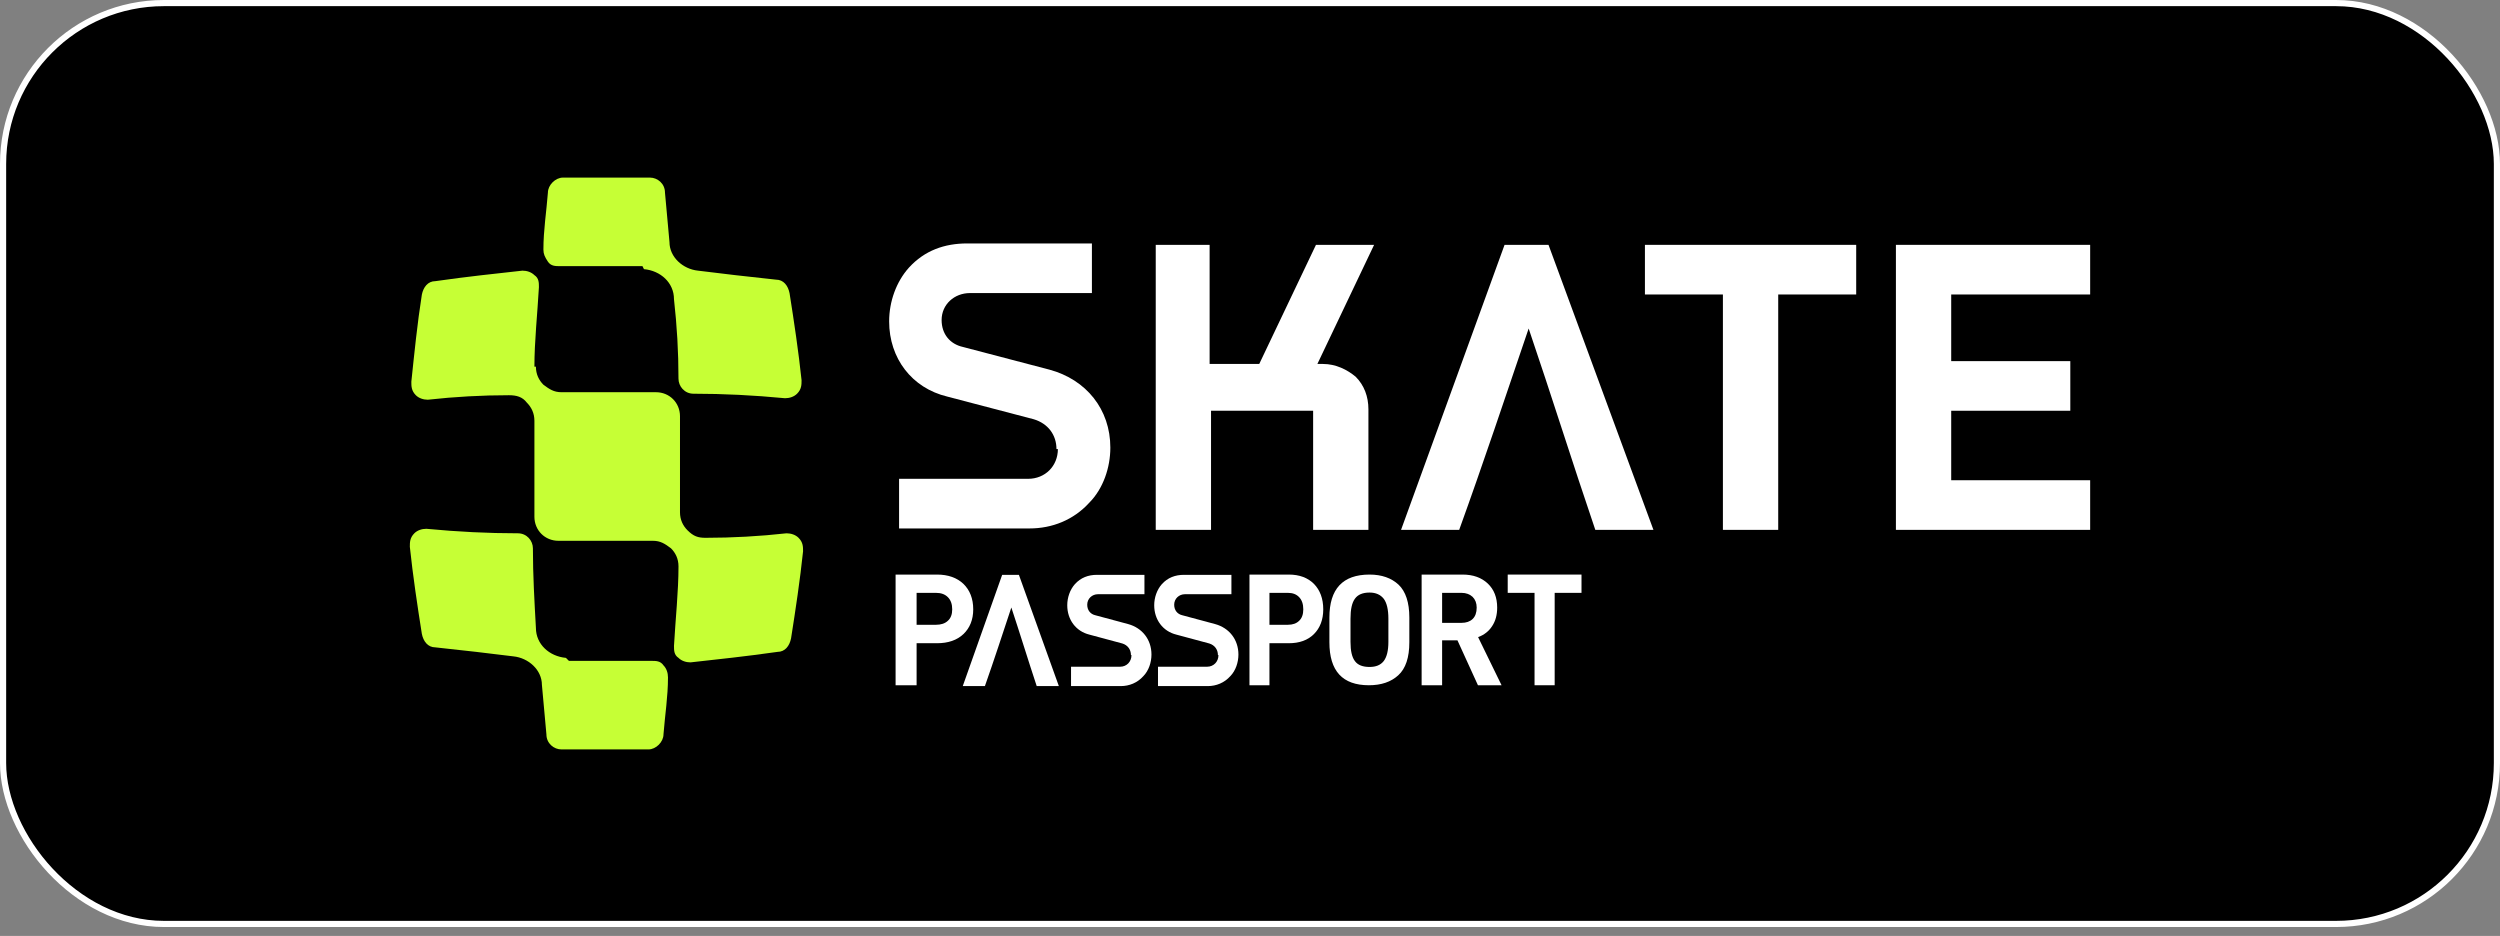 <svg width="203" height="76" viewBox="0 0 203 76" fill="none" xmlns="http://www.w3.org/2000/svg">
<rect x="0" y="0" width="203" height="76" fill="#808080" stroke="none"/>
<rect x="0.25" y="0.25" width="202.5" height="74.774" rx="13.062" fill="black"/>
<rect x="0.25" y="0.25" width="202.5" height="74.774" rx="13.062" stroke="white" stroke-width="0.5"/>
<path fill-rule="evenodd" clip-rule="evenodd" d="M52.168 21.611C51.193 21.611 50.218 21.611 49.243 21.611C48.025 21.611 46.684 21.611 45.465 21.611C45.1 21.611 44.734 21.611 44.49 21.246C44.246 20.88 44.125 20.636 44.125 20.27C44.125 18.686 44.368 17.224 44.49 15.639C44.49 15.03 45.1 14.421 45.709 14.421C48.025 14.421 50.462 14.421 52.778 14.421C53.387 14.421 53.996 14.908 53.996 15.639C54.118 16.98 54.24 18.321 54.362 19.661C54.362 20.88 55.459 21.855 56.677 21.977C58.627 22.221 60.699 22.464 63.015 22.708C63.624 22.708 63.99 23.195 64.112 23.805C64.477 26.12 64.843 28.558 65.087 30.873C65.087 31.239 65.087 31.605 64.721 31.97C64.477 32.214 64.112 32.336 63.746 32.336C61.187 32.092 58.749 31.97 56.312 31.97C55.581 31.97 55.093 31.361 55.093 30.752C55.093 28.558 54.971 26.486 54.727 24.292C54.727 22.952 53.631 21.977 52.29 21.855L52.168 21.611Z" fill="#C6FF35"/>
<path fill-rule="evenodd" clip-rule="evenodd" d="M43.394 29.776C43.394 27.704 43.638 25.511 43.76 23.317C43.76 22.951 43.76 22.586 43.394 22.342C43.15 22.098 42.785 21.977 42.419 21.977C40.225 22.22 37.91 22.464 35.35 22.83C34.741 22.83 34.376 23.317 34.254 23.927C33.888 26.242 33.644 28.679 33.401 30.995C33.401 31.36 33.401 31.726 33.766 32.092C34.01 32.335 34.375 32.457 34.741 32.457C36.935 32.214 39.128 32.092 41.322 32.092C41.931 32.092 42.419 32.214 42.785 32.701C43.15 33.067 43.394 33.554 43.394 34.164C43.394 36.723 43.394 39.282 43.394 41.963C43.394 43.06 44.247 43.913 45.344 43.913C46.684 43.913 47.903 43.913 49.244 43.913C50.462 43.913 51.803 43.913 53.022 43.913C53.631 43.913 53.997 44.157 54.484 44.523C54.85 44.888 55.094 45.376 55.094 45.985C55.094 48.057 54.85 50.251 54.728 52.444C54.728 52.81 54.728 53.175 55.094 53.419C55.337 53.663 55.703 53.785 56.069 53.785C58.262 53.541 60.578 53.297 63.137 52.932C63.746 52.932 64.112 52.444 64.234 51.835C64.6 49.519 64.965 47.082 65.209 44.766C65.209 44.401 65.209 44.035 64.843 43.67C64.599 43.426 64.234 43.304 63.868 43.304C61.675 43.548 59.481 43.67 57.287 43.67C56.678 43.67 56.312 43.547 55.825 43.06C55.459 42.694 55.215 42.207 55.215 41.598C55.215 39.038 55.215 36.479 55.215 33.798C55.215 32.701 54.362 31.848 53.266 31.848C51.925 31.848 50.706 31.848 49.366 31.848C48.147 31.848 46.806 31.848 45.588 31.848C44.978 31.848 44.613 31.605 44.125 31.239C43.76 30.873 43.516 30.386 43.516 29.776H43.394Z" fill="#C6FF35"/>
<path fill-rule="evenodd" clip-rule="evenodd" d="M46.197 53.663C47.172 53.663 48.147 53.663 49.122 53.663C50.341 53.663 51.681 53.663 52.9 53.663C53.266 53.663 53.631 53.663 53.875 54.028C54.119 54.272 54.24 54.638 54.24 55.003C54.24 56.587 53.997 58.05 53.875 59.634C53.875 60.244 53.266 60.853 52.656 60.853C50.341 60.853 47.903 60.853 45.588 60.853C44.978 60.853 44.369 60.365 44.369 59.634C44.247 58.294 44.125 56.953 44.003 55.613C44.003 54.394 42.906 53.419 41.688 53.297C39.738 53.053 37.666 52.81 35.35 52.566C34.741 52.566 34.376 52.078 34.254 51.469C33.888 49.153 33.522 46.716 33.279 44.4C33.279 44.035 33.279 43.669 33.644 43.304C33.888 43.06 34.254 42.938 34.619 42.938C37.179 43.182 39.616 43.304 42.053 43.304C42.785 43.304 43.272 43.913 43.272 44.522C43.272 46.716 43.394 48.788 43.516 50.981C43.516 52.322 44.613 53.297 45.953 53.419L46.197 53.663Z" fill="#C6FF35"/>
<path fill-rule="evenodd" clip-rule="evenodd" d="M85.785 36.462C85.785 35.311 85.094 34.39 83.943 34.044L76.919 32.202C74.041 31.511 72.199 29.093 72.199 26.1C72.199 24.488 72.774 22.876 73.811 21.725C75.077 20.343 76.689 19.767 78.531 19.767H88.663V23.797H78.761C77.495 23.797 76.459 24.718 76.459 25.985C76.459 27.136 77.15 27.942 78.186 28.172L85.209 30.014C88.203 30.82 90.16 33.238 90.16 36.347C90.16 37.959 89.585 39.686 88.433 40.837C87.167 42.219 85.439 42.91 83.597 42.91H73.005V38.88H83.482C84.864 38.88 85.9 37.844 85.9 36.462H85.785Z" fill="white"/>
<path fill-rule="evenodd" clip-rule="evenodd" d="M150.723 23.912V19.882H133.568V23.912H139.9V43.025H144.391V23.912H150.723Z" fill="white"/>
<path fill-rule="evenodd" clip-rule="evenodd" d="M169.721 43.025V38.995H158.438V33.353H168.109V29.324H158.438V23.912H169.721V19.882H153.948V43.025H169.721Z" fill="white"/>
<path fill-rule="evenodd" clip-rule="evenodd" d="M93.73 19.882H98.221V29.554H102.25L106.856 19.882H111.577L106.971 29.554H107.432C108.468 29.554 109.389 30.014 110.08 30.59C110.771 31.281 111.116 32.202 111.116 33.238V43.025H106.626V33.353H98.336V43.025H93.846V19.882H93.73Z" fill="white"/>
<path fill-rule="evenodd" clip-rule="evenodd" d="M124.127 26.675C122.285 32.087 120.443 37.614 118.486 43.025H113.765L122.17 19.882H125.739L134.259 43.025H129.539C127.696 37.614 125.969 32.087 124.127 26.675Z" fill="white"/>
<path fill-rule="evenodd" clip-rule="evenodd" d="M91.833 53.194C91.833 52.745 91.57 52.385 91.132 52.25L88.458 51.531C87.362 51.261 86.661 50.318 86.661 49.149C86.661 48.52 86.88 47.89 87.274 47.441C87.757 46.902 88.37 46.677 89.072 46.677H92.929V48.25H89.159C88.677 48.25 88.283 48.61 88.283 49.104C88.283 49.553 88.546 49.868 88.94 49.958L91.614 50.677C92.754 50.992 93.499 51.936 93.499 53.149C93.499 53.779 93.28 54.453 92.841 54.902C92.359 55.442 91.702 55.711 91 55.711H86.968V54.138H90.957C91.483 54.138 91.877 53.734 91.877 53.194H91.833Z" fill="white"/>
<path fill-rule="evenodd" clip-rule="evenodd" d="M98.895 53.194C98.895 52.745 98.632 52.385 98.193 52.25L95.52 51.531C94.424 51.261 93.722 50.318 93.722 49.149C93.722 48.52 93.942 47.89 94.336 47.441C94.818 46.902 95.432 46.677 96.133 46.677H99.991V48.25H96.221C95.739 48.25 95.344 48.61 95.344 49.104C95.344 49.553 95.607 49.868 96.002 49.958L98.676 50.677C99.815 50.992 100.56 51.936 100.56 53.149C100.56 53.779 100.341 54.453 99.903 54.902C99.421 55.442 98.763 55.711 98.062 55.711H94.029V54.138H98.018C98.544 54.138 98.939 53.734 98.939 53.194H98.895Z" fill="white"/>
<path fill-rule="evenodd" clip-rule="evenodd" d="M82.121 49.329C81.42 51.441 80.719 53.599 79.974 55.711H78.176L81.376 46.677H82.735L85.979 55.711H84.181C83.48 53.599 82.823 51.441 82.121 49.329Z" fill="white"/>
<path d="M78.231 47.411C78.752 47.919 79.026 48.609 79.026 49.482C79.026 50.315 78.752 50.992 78.231 51.487C77.71 51.982 76.994 52.23 76.082 52.23H74.428V55.642H72.722V46.655H76.082C76.994 46.655 77.71 46.916 78.231 47.411ZM76.968 50.406C77.202 50.198 77.32 49.885 77.32 49.482C77.32 49.052 77.202 48.726 76.968 48.492C76.734 48.257 76.421 48.14 76.004 48.14H74.428V50.732H76.004C76.408 50.732 76.734 50.628 76.968 50.406Z" fill="white"/>
<path d="M128.418 48.14H126.239V55.642H124.605V48.14H122.426V46.655H128.418V48.14Z" fill="white"/>
<path d="M118.345 51.995H117.1V55.642H115.436V46.655H118.764C119.615 46.655 120.301 46.903 120.809 47.385C121.317 47.867 121.571 48.518 121.571 49.338C121.571 49.937 121.432 50.432 121.165 50.836C120.898 51.253 120.517 51.553 120.022 51.735L121.927 55.642H120.009L118.345 51.995ZM117.1 50.576H118.675C119.056 50.576 119.361 50.471 119.577 50.263C119.793 50.055 119.907 49.742 119.907 49.338C119.907 48.974 119.793 48.687 119.577 48.466C119.348 48.257 119.056 48.14 118.675 48.14H117.1V50.576Z" fill="white"/>
<path d="M107.947 52.151V50.146C107.947 47.823 109.025 46.655 111.206 46.655C112.192 46.655 112.984 46.934 113.568 47.48C114.139 48.026 114.438 48.915 114.438 50.146V52.151C114.438 53.395 114.139 54.284 113.542 54.83C112.945 55.376 112.153 55.642 111.154 55.642C109.012 55.642 107.947 54.487 107.947 52.151ZM112.361 53.675C112.608 53.345 112.737 52.837 112.737 52.126V50.235C112.737 49.499 112.608 48.953 112.361 48.623C112.101 48.293 111.725 48.115 111.206 48.115C110.66 48.115 110.258 48.28 110.024 48.61C109.778 48.94 109.661 49.473 109.661 50.235V52.126C109.661 52.85 109.778 53.37 110.024 53.687C110.258 54.005 110.66 54.157 111.206 54.157C111.725 54.157 112.101 54.005 112.361 53.675Z" fill="white"/>
<path d="M106.693 47.411C107.188 47.919 107.448 48.609 107.448 49.482C107.448 50.315 107.188 50.992 106.693 51.487C106.198 51.982 105.517 52.23 104.651 52.23H103.079V55.642H101.457V46.655H104.651C105.517 46.655 106.198 46.916 106.693 47.411ZM105.492 50.406C105.715 50.198 105.827 49.885 105.827 49.482C105.827 49.052 105.715 48.726 105.492 48.492C105.27 48.257 104.972 48.14 104.576 48.14H103.079V50.732H104.576C104.96 50.732 105.27 50.628 105.492 50.406Z" fill="white"/>
</svg>
